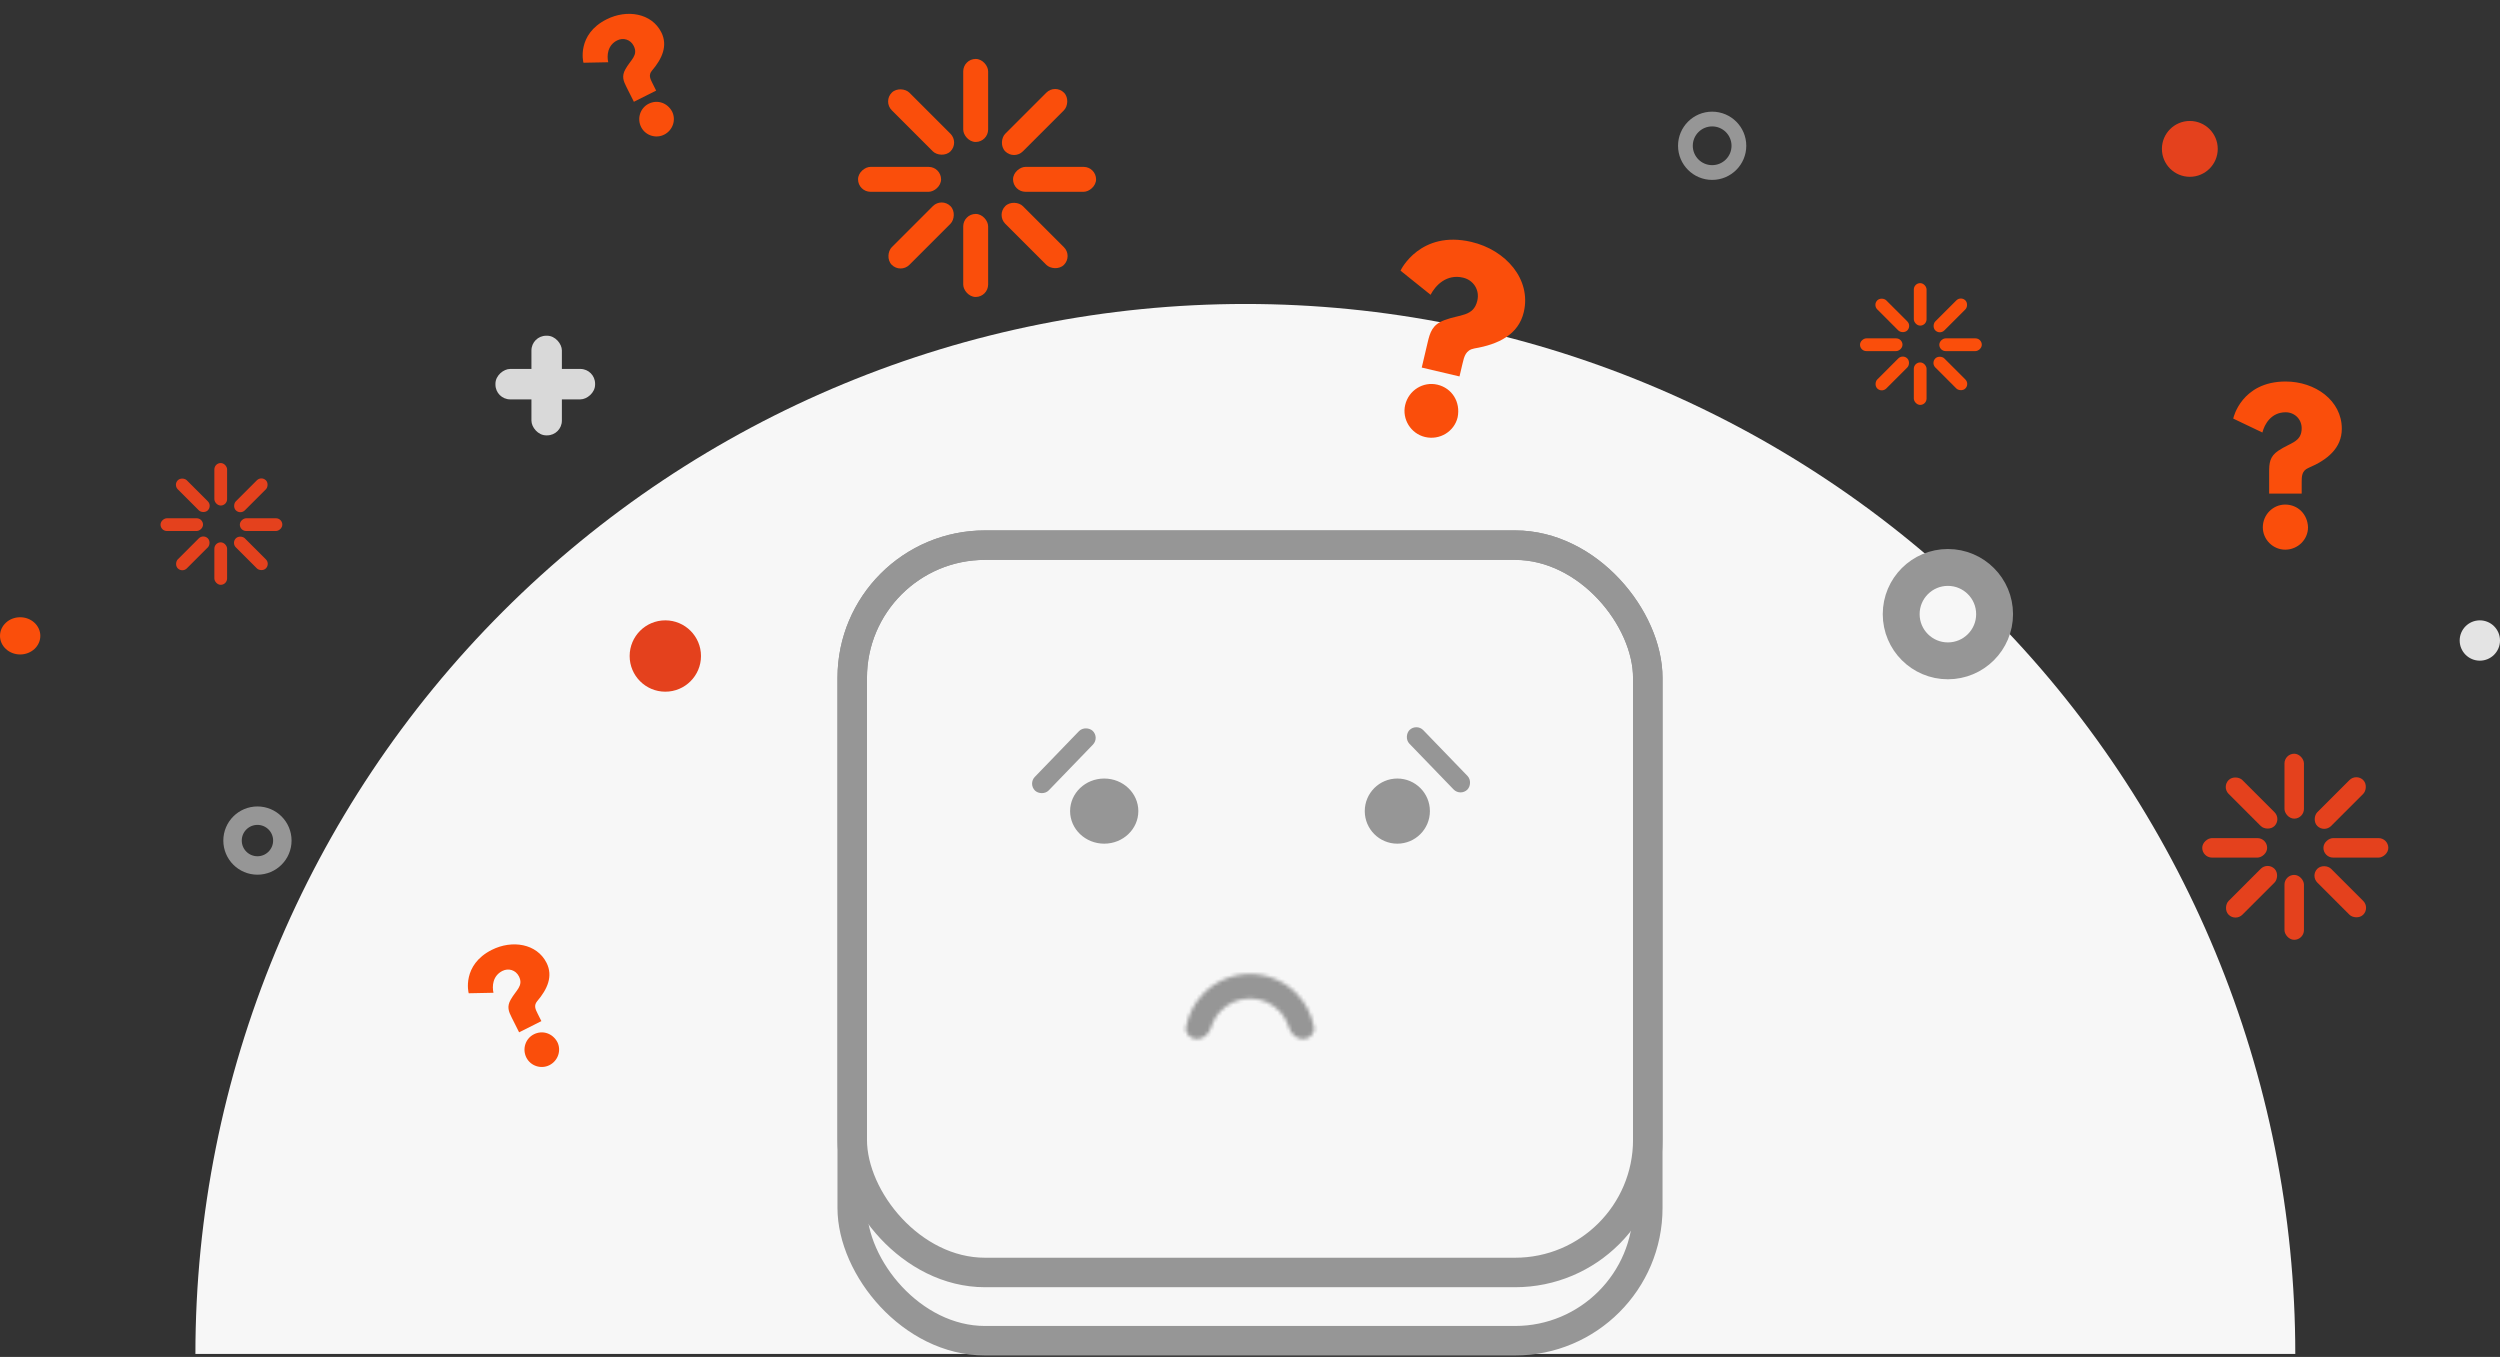 <svg width="678" height="368" viewBox="0 0 678 368" fill="none" xmlns="http://www.w3.org/2000/svg">
<rect x="0" y="0" width="678" height="368" fill="#333333" stroke="none"/>
<path d="M619.861 103.466C607.948 103.466 605.657 113.295 605.657 113.524L613.561 117.296C614.134 115.01 615.967 111.81 619.861 111.81C622.267 111.81 624.214 113.638 624.214 116.153C624.214 119.924 621.121 120.039 617.914 122.21C615.509 123.81 615.394 125.639 615.394 128.039V133.868H624.214V130.896C624.214 129.182 624.214 127.696 626.047 126.896C631.202 124.725 635.097 121.524 635.097 116.267C635.097 108.609 627.88 103.466 619.861 103.466Z" fill="#FA4E0B"/>
<path d="M619.748 136.839C616.426 136.839 613.677 139.582 613.677 143.011C613.677 146.326 616.426 149.069 619.748 149.069C623.184 149.069 625.934 146.326 625.934 143.011C625.819 139.468 623.184 136.839 619.748 136.839Z" fill="#FA4E0B"/>
<path d="M622.481 367.18C622.481 291.661 592.482 219.236 539.082 165.836C485.682 112.436 413.257 82.437 337.738 82.437C262.22 82.437 189.794 112.436 136.394 165.836C82.995 219.236 52.995 291.661 52.995 367.18L337.738 367.18H622.481Z" fill="#F7F7F7"/>
<rect x="261.226" y="15.983" width="6.756" height="22.519" rx="3.378" fill="#FA4E0B"/>
<rect x="261.226" y="58.019" width="6.756" height="22.519" rx="3.378" fill="#FA4E0B"/>
<rect x="274.736" y="52.014" width="6.756" height="22.519" rx="3.378" transform="rotate(-90 274.736 52.014)" fill="#FA4E0B"/>
<rect x="239.457" y="27.516" width="6.756" height="22.519" rx="3.378" transform="rotate(-45 239.457 27.516)" fill="#FA4E0B"/>
<rect x="270.234" y="58.292" width="6.756" height="22.519" rx="3.378" transform="rotate(-45 270.234 58.292)" fill="#FA4E0B"/>
<rect x="286.156" y="22.739" width="6.756" height="22.519" rx="3.378" transform="rotate(45 286.156 22.739)" fill="#FA4E0B"/>
<rect x="255.38" y="53.514" width="6.756" height="22.519" rx="3.378" transform="rotate(45 255.38 53.514)" fill="#FA4E0B"/>
<rect x="232.701" y="52.014" width="6.756" height="22.519" rx="3.378" transform="rotate(-90 232.701 52.014)" fill="#FA4E0B"/>
<rect x="58.133" y="125.577" width="3.456" height="11.521" rx="1.728" fill="#E4411D"/>
<rect x="58.133" y="147.083" width="3.456" height="11.521" rx="1.728" fill="#E4411D"/>
<rect x="65.045" y="144.01" width="3.456" height="11.521" rx="1.728" transform="rotate(-90 65.045 144.01)" fill="#E4411D"/>
<rect x="46.995" y="131.476" width="3.456" height="11.521" rx="1.728" transform="rotate(-45 46.995 131.476)" fill="#E4411D"/>
<rect x="62.74" y="147.222" width="3.456" height="11.521" rx="1.728" transform="rotate(-45 62.74 147.222)" fill="#E4411D"/>
<rect x="70.886" y="129.033" width="3.456" height="11.521" rx="1.728" transform="rotate(45 70.886 129.033)" fill="#E4411D"/>
<rect x="55.143" y="144.779" width="3.456" height="11.521" rx="1.728" transform="rotate(45 55.143 144.779)" fill="#E4411D"/>
<rect x="43.537" y="144.01" width="3.456" height="11.521" rx="1.728" transform="rotate(-90 43.537 144.01)" fill="#E4411D"/>
<rect x="619.55" y="204.409" width="5.282" height="17.606" rx="2.641" fill="#E4411D"/>
<rect x="619.55" y="237.273" width="5.282" height="17.606" rx="2.641" fill="#E4411D"/>
<rect x="630.11" y="232.579" width="5.282" height="17.606" rx="2.641" transform="rotate(-90 630.11 232.579)" fill="#E4411D"/>
<rect x="602.53" y="213.425" width="5.282" height="17.606" rx="2.641" transform="rotate(-45 602.53 213.425)" fill="#E4411D"/>
<rect x="626.588" y="237.486" width="5.282" height="17.606" rx="2.641" transform="rotate(-45 626.588 237.486)" fill="#E4411D"/>
<rect x="639.037" y="209.691" width="5.282" height="17.606" rx="2.641" transform="rotate(45 639.037 209.691)" fill="#E4411D"/>
<rect x="614.979" y="233.752" width="5.282" height="17.606" rx="2.641" transform="rotate(45 614.979 233.752)" fill="#E4411D"/>
<rect x="597.245" y="232.579" width="5.282" height="17.606" rx="2.641" transform="rotate(-90 597.245 232.579)" fill="#E4411D"/>
<rect x="519.029" y="76.785" width="3.456" height="11.521" rx="1.728" fill="#FA4E0B"/>
<rect x="519.029" y="98.291" width="3.456" height="11.521" rx="1.728" fill="#FA4E0B"/>
<rect x="525.941" y="95.219" width="3.456" height="11.521" rx="1.728" transform="rotate(-90 525.941 95.219)" fill="#FA4E0B"/>
<rect x="507.893" y="82.685" width="3.456" height="11.521" rx="1.728" transform="rotate(-45 507.893 82.685)" fill="#FA4E0B"/>
<rect x="523.637" y="98.431" width="3.456" height="11.521" rx="1.728" transform="rotate(-45 523.637 98.431)" fill="#FA4E0B"/>
<rect x="531.782" y="80.242" width="3.456" height="11.521" rx="1.728" transform="rotate(45 531.782 80.242)" fill="#FA4E0B"/>
<rect x="516.039" y="95.988" width="3.456" height="11.521" rx="1.728" transform="rotate(45 516.039 95.988)" fill="#FA4E0B"/>
<rect x="504.434" y="95.219" width="3.456" height="11.521" rx="1.728" transform="rotate(-90 504.434 95.219)" fill="#FA4E0B"/>
<rect x="144.125" y="91.048" width="8.257" height="27.023" rx="4" fill="#D9D9D9"/>
<rect x="134.366" y="108.312" width="8.257" height="27.023" rx="4" transform="rotate(-90 134.366 108.312)" fill="#D9D9D9"/>
<circle cx="464.337" cy="39.536" r="7.253" stroke="#969696" stroke-width="4"/>
<circle cx="593.881" cy="40.377" r="7.571" fill="#E4411D"/>
<circle cx="672.532" cy="173.706" r="5.468" fill="#E4E4E4"/>
<circle cx="180.435" cy="177.912" r="9.674" fill="#E4411D"/>
<circle cx="69.819" cy="227.963" r="6.753" stroke="#969696" stroke-width="5"/>
<ellipse cx="5.468" cy="172.444" rx="5.468" ry="5.047" fill="#FA4E0B"/>
<circle cx="528.268" cy="166.556" r="12.665" stroke="#969696" stroke-width="10"/>
<rect x="231.123" y="147.844" width="215.757" height="215.757" rx="36" stroke="#969696" stroke-width="8"/>
<rect x="231.123" y="147.844" width="215.757" height="197.251" rx="36" stroke="#969696" stroke-width="8"/>
<path d="M308.217 219.972C308.217 224.552 304.32 228.304 299.464 228.304C294.608 228.304 290.711 224.552 290.711 219.972C290.711 215.392 294.608 211.639 299.464 211.639C304.32 211.639 308.217 215.392 308.217 219.972Z" fill="#969696" stroke="#969696"/>
<circle cx="378.957" cy="219.972" r="8.333" fill="#969696" stroke="#969696"/>
<rect x="279.519" y="212.579" width="21.519" height="4.255" rx="2.127" transform="rotate(-46 279.519 212.579)" fill="#969696" stroke="#969696"/>
<rect x="384.164" y="196.845" width="21.519" height="4.255" rx="2.127" transform="rotate(46 384.164 196.845)" fill="#969696" stroke="#969696"/>
<mask id="path-51-inside-1_153_34893" fill="white">
<path d="M324.665 281.799C322.826 281.799 321.303 280.295 321.648 278.489C322.307 275.035 323.987 271.83 326.509 269.308C329.822 265.996 334.315 264.134 339 264.134C343.685 264.134 348.178 265.996 351.491 269.308C354.013 271.83 355.693 275.035 356.352 278.489C356.697 280.295 355.174 281.799 353.335 281.799C351.496 281.799 350.053 280.275 349.505 278.52C348.979 276.836 348.052 275.288 346.782 274.018C344.718 271.954 341.919 270.794 339 270.794C336.081 270.794 333.282 271.954 331.218 274.018C329.948 275.288 329.021 276.836 328.495 278.52C327.947 280.275 326.504 281.799 324.665 281.799Z"/>
</mask>
<path d="M324.665 281.799C322.826 281.799 321.303 280.295 321.648 278.489C322.307 275.035 323.987 271.83 326.509 269.308C329.822 265.996 334.315 264.134 339 264.134C343.685 264.134 348.178 265.996 351.491 269.308C354.013 271.83 355.693 275.035 356.352 278.489C356.697 280.295 355.174 281.799 353.335 281.799C351.496 281.799 350.053 280.275 349.505 278.52C348.979 276.836 348.052 275.288 346.782 274.018C344.718 271.954 341.919 270.794 339 270.794C336.081 270.794 333.282 271.954 331.218 274.018C329.948 275.288 329.021 276.836 328.495 278.52C327.947 280.275 326.504 281.799 324.665 281.799Z" fill="#969696" stroke="#969696" stroke-width="2" mask="url(#path-51-inside-1_153_34893)"/>
<path d="M133.387 257.597C125.226 261.695 127.037 269.217 127.116 269.374L133.828 269.239C133.434 267.476 133.589 264.653 136.257 263.313C137.905 262.486 139.868 263.069 140.733 264.791C142.03 267.375 139.951 268.517 138.5 271.108C137.403 273.032 137.953 274.324 138.779 275.968L140.784 279.962L146.826 276.928L145.804 274.892C145.215 273.717 144.704 272.7 145.684 271.521C148.468 268.26 150.036 264.728 148.228 261.127C145.594 255.881 138.881 254.839 133.387 257.597Z" fill="#FA4E0B"/>
<path d="M144.787 280.5C142.511 281.642 141.571 284.467 142.751 286.816C143.891 289.087 146.718 290.02 148.994 288.878C151.348 287.696 152.288 284.871 151.148 282.6C149.851 280.212 147.141 279.318 144.787 280.5Z" fill="#FA4E0B"/>
<path d="M164.51 5.24C156.349 9.338 158.16 16.86 158.239 17.016L164.951 16.881C164.557 15.118 164.712 12.296 167.38 10.956C169.028 10.129 170.991 10.712 171.856 12.434C173.153 15.018 171.074 16.16 169.623 18.751C168.526 20.675 169.076 21.967 169.902 23.611L171.907 27.605L177.95 24.571L176.927 22.535C176.338 21.36 175.827 20.342 176.807 19.164C179.592 15.903 181.159 12.371 179.351 8.769C176.717 3.523 170.004 2.482 164.51 5.24Z" fill="#FA4E0B"/>
<path d="M175.91 28.142C173.634 29.285 172.694 32.11 173.874 34.459C175.014 36.73 177.841 37.663 180.117 36.521C182.471 35.339 183.411 32.514 182.271 30.243C180.974 27.855 178.264 26.96 175.91 28.142Z" fill="#FA4E0B"/>
<path d="M399.062 65.612C385.234 62.36 379.891 73.144 379.828 73.41L387.974 79.946C389.263 77.449 392.264 74.234 396.785 75.297C399.577 75.954 401.338 78.609 400.652 81.527C399.622 85.905 396.001 85.194 391.685 86.839C388.456 88.039 387.823 90.131 387.168 92.917L385.577 99.683L395.815 102.091L396.627 98.642C397.095 96.652 397.5 94.927 399.846 94.499C406.423 93.385 411.817 90.734 413.253 84.631C415.343 75.742 408.37 67.802 399.062 65.612Z" fill="#FA4E0B"/>
<path d="M389.816 104.32C385.96 103.413 382.02 105.846 381.084 109.826C380.179 113.674 382.621 117.609 386.477 118.515C390.466 119.454 394.406 117.02 395.311 113.173C396.146 109.029 393.805 105.258 389.816 104.32Z" fill="#FA4E0B"/>
</svg>
